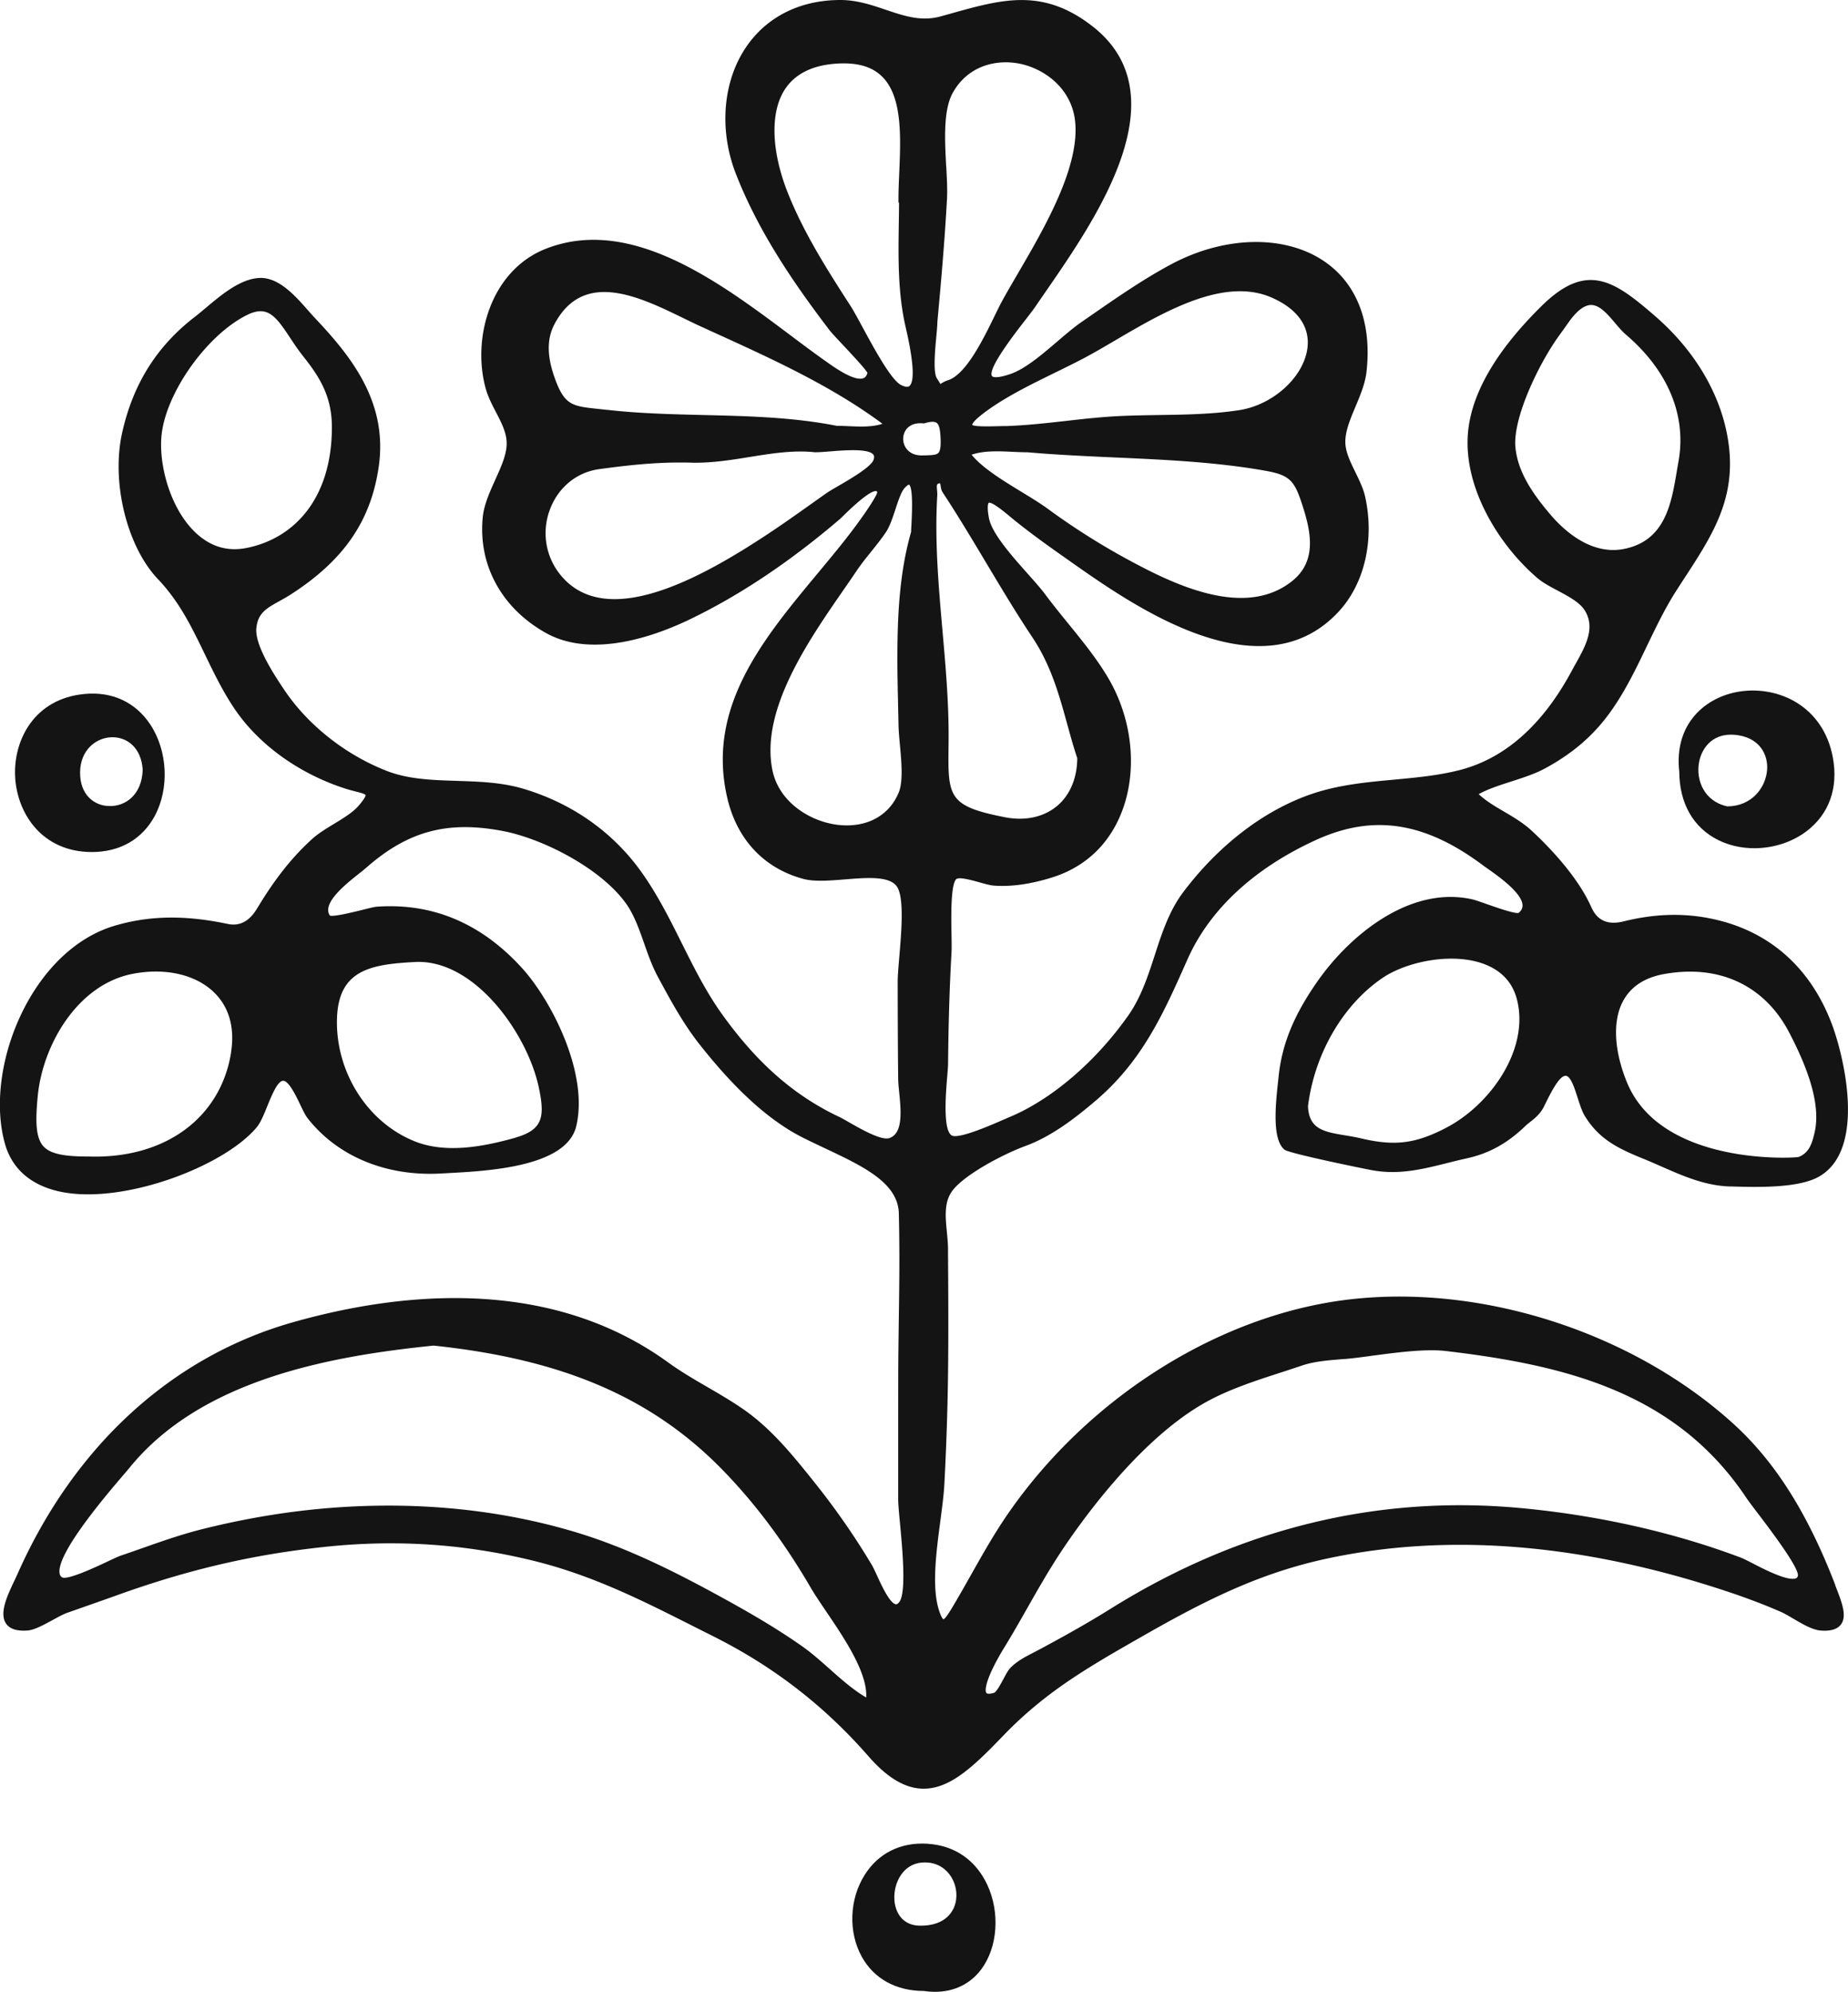 <?xml version="1.0" encoding="UTF-8"?>
<svg data-bbox="-0.029 0 523.323 563.86" viewBox="0 0 523.3 563.85" xmlns="http://www.w3.org/2000/svg" data-type="color">
    <g>
        <path d="M519.7 448.7c-7.95-20.62-17.26-35.26-29.32-46.07-28.81-25.85-71.76-39.44-109.47-34.63-36.43 4.66-73.09 27.95-95.68 60.81-3.75 5.45-7.01 11.24-10.17 16.84-1.32 2.34-2.64 4.69-4.01 7.02l-.21.37c-1.36 2.33-3.05 5.22-3.7 5.36-.02-.01-.56-.27-1.34-2.86-1.96-6.51-.67-16.25.46-24.85.51-3.85.99-7.48 1.16-10.59.54-10.17.89-20.52 1.03-30.75.15-11.57.08-23.33 0-34.71v-1.19c-.02-1.57-.18-3.2-.33-4.77-.43-4.44-.84-8.63 1.79-11.89 3.66-4.52 14.26-10.1 20.5-12.39 7.37-2.7 14.05-7.89 19.62-12.61 13.45-11.39 19.37-24.74 26.23-40.2 6.24-14.07 18.79-25.74 36.3-33.76 16.24-7.44 30.88-5.22 47.47 7.2.31.24.75.54 1.27.91 2.92 2.05 9.76 6.86 9.84 10.36.02.82-.38 1.54-1.11 2.13-1.04.32-6.4-1.58-8.98-2.48-1.79-.63-3.35-1.18-4.2-1.37-17.56-3.9-34.55 10.06-43.76 23.2-6.73 9.6-10.13 17.95-11.03 27.07l-.17 1.54c-.85 7.74-1.48 16.24 1.82 19.06 1.23 1.05 22.09 5.31 24.64 5.79 7.7 1.45 14.39-.23 21.47-2l2.45-.61c1.11-.27 2.22-.52 3.32-.77 6.14-1.38 11.3-4.23 16.33-9.09 1.35-1.31 3.89-2.64 5.31-5.55 1.71-3.49 4.04-8.28 5.89-8.66 1.59-.34 2.77 3.56 3.68 6.38.61 1.87 1.18 3.65 1.9 4.85 4.08 6.75 9.52 9.35 16.78 12.29 1.7.69 3.37 1.43 5.04 2.16 6.09 2.68 12.38 5.45 19.49 5.64h.47c6.92.2 18.5.52 24.38-2.67 13.97-7.59 7.16-34.86 3.68-43.81-6.27-16.12-18.24-26.32-34.61-29.47-7.75-1.5-15.65-1.21-24.21.91q-6.44 1.58-8.92-3.66l-.62-1.31c-4.08-8.53-12.03-16.61-16.41-20.67-2.45-2.27-5.2-3.88-7.86-5.44-2.6-1.52-5.07-2.97-7.19-4.95 2.63-1.45 5.83-2.48 9.18-3.56 3.31-1.07 6.74-2.17 9.66-3.75 5.97-3.23 10.85-7 14.91-11.53 6.04-6.73 10.04-15.07 13.91-23.13 2.5-5.19 5.07-10.56 8.15-15.38.85-1.33 1.69-2.63 2.53-3.91 7.75-11.9 14.44-22.18 12.48-37.57-1.7-13.32-9.07-26.25-20.77-36.42-11.6-10.07-19.35-15.61-32.18-2.99-13.05 12.84-20.09 25.06-20.93 36.32-1.16 15.59 9.08 31.73 19.75 40.8 1.5 1.27 3.52 2.35 5.66 3.49 3.02 1.61 6.14 3.28 7.57 5.44 3.3 4.99.35 10.26-2.5 15.36-.38.67-.75 1.34-1.1 2-8.28 15.35-18.97 24.78-31.79 28.04-6.07 1.54-12.4 2.12-18.51 2.69-7.79.72-15.85 1.46-23.65 4.17-13.3 4.63-26.11 14.48-36.07 27.73-3.97 5.28-6.03 11.63-8.02 17.77-1.9 5.85-3.86 11.89-7.47 17.04-9.22 13.14-21.85 23.93-33.79 28.86-.41.17-1.01.43-1.73.75-3.01 1.32-12.17 5.33-14.34 4.48-2.76-1.11-1.83-12.11-1.44-16.81.13-1.53.23-2.78.24-3.55.11-11.72.43-22.07.98-31.65.06-1.09.03-2.89-.01-4.96-.09-4.61-.28-14.21 1.36-15.67.79-.71 4.57.35 6.59.92 1.6.45 2.98.83 4 .91 4.85.38 10.39-.39 16.49-2.29 9.32-2.9 16.15-9.29 19.74-18.48 4.52-11.57 3.14-25.99-3.59-37.63-3.22-5.56-7.47-10.79-11.59-15.85-2.16-2.66-4.4-5.41-6.41-8.12-1.22-1.65-3.06-3.72-5.01-5.91-4.52-5.08-10.14-11.4-10.97-15.73-.72-3.78-.08-4.35-.07-4.35.29-.17 1.42.05 5.63 3.57 5.61 4.68 11.67 8.95 17.54 13.07l.22.16c17.45 12.27 53.76 37.79 75.78 13.92 7.26-7.88 10.11-20.29 7.43-32.41-.52-2.36-1.66-4.69-2.77-6.96-1.47-3.01-2.86-5.85-2.85-8.62 0-3.11 1.41-6.45 2.89-9.98 1.34-3.19 2.72-6.49 3.1-9.79 1.58-13.9-2.68-25.03-12-31.35-11.21-7.59-28.27-7.22-43.48.96-7.71 4.14-15.1 9.25-22.23 14.19l-2.98 2.06c-2.13 1.47-4.42 3.43-6.85 5.5-4.48 3.83-9.11 7.79-13.33 9.23-4.36 1.49-5.09.69-5.16.59-1.4-1.96 6.43-12.04 9.38-15.84 1.26-1.62 2.32-2.99 2.92-3.88a455 455 0 0 1 3.08-4.48c14.3-20.72 38.23-55.4 12.93-74.94-13.96-10.78-25.38-7.58-39.84-3.54l-3.1.86c-5.43 1.49-10.3-.15-15.45-1.89C246.82 1.41 242.66 0 237.98 0h-.01c-11.34 0-20.8 4.71-26.64 13.25-6.66 9.75-7.79 23.51-2.96 35.93 6.62 17 17.09 31.89 26.46 44.21.57.75 2.12 2.4 3.92 4.32 2.36 2.52 6.25 6.67 6.89 7.84-.33 1.2-.95 1.43-1.16 1.51-1.71.65-5.08-.82-10.02-4.35l-.49-.35c-3.14-2.2-6.5-4.71-10.05-7.38-20.21-15.15-45.38-34-69.39-24.54-15.65 6.17-20.98 25.42-16.94 39.72.64 2.25 1.74 4.38 2.82 6.45 1.65 3.17 3.2 6.16 3.06 9.34-.14 3.04-1.63 6.35-3.22 9.85-1.57 3.48-3.2 7.07-3.55 10.65-1.33 13.47 5.33 25.69 17.82 32.7 13.18 7.4 31.13.83 40.66-3.74 14.14-6.78 28.49-16.35 42.65-28.47.16-.14.49-.46.95-.91 6.67-6.54 8.78-7.2 9.43-6.98.12.04.19.32.2.32-.1.77-2.21 4.26-6.08 9.49-3.3 4.47-6.94 8.83-10.78 13.45-15.49 18.62-31.5 37.86-25.64 63.42 2.72 11.87 10.39 20.07 21.58 23.08 3.1.83 7.3.49 11.74.14 6.48-.53 13.17-1.07 14.99 2.43 1.8 3.46 1.02 12.64.45 19.34-.25 2.98-.47 5.55-.47 7.38.01 9.09.04 18.17.14 27.25.01 1.09.14 2.44.29 3.91.51 5.15 1.14 11.56-2.76 12.91-2.26.81-8.28-2.65-11.51-4.5-1.16-.66-2.13-1.22-2.8-1.53-12.75-6.02-23.31-15.31-33.24-29.23-4.43-6.21-7.9-13.16-11.25-19.88-3.56-7.13-7.24-14.5-12.09-21.06-8-10.82-19.32-18.66-32.74-22.67-6.11-1.83-12.57-2.04-18.83-2.24-7.17-.23-13.94-.45-20.15-2.92-11.63-4.62-22.1-12.93-28.74-22.81-2.51-3.74-8.38-12.49-7.93-17.43.39-4.32 2.81-5.66 6.48-7.7 1.03-.57 2.13-1.18 3.25-1.9 15.08-9.7 22.78-20.92 24.95-36.37 2.57-18.26-8-31.21-18.11-41.92-.59-.62-1.22-1.34-1.9-2.11-3.58-4.07-8.05-9.13-13.3-9.22-5.57-.02-11.14 4.66-15.68 8.48-1.1.92-2.13 1.79-3.09 2.53-10.82 8.32-17.56 19.09-20.62 32.92-3.09 13.95 1.37 32.11 10.15 41.33 6.11 6.41 9.63 13.7 13.35 21.41 2.44 5.04 4.95 10.25 8.26 15.18 6.83 10.19 18.28 18.47 31.4 22.7 1.08.35 2.08.61 2.97.83 1.12.28 2.65.68 2.82 1 .02.06.1.68-2.1 3.18-1.59 1.8-4.23 3.41-6.79 4.96-2.23 1.36-4.55 2.76-6.31 4.37-5.58 5.09-10.27 10.98-15.21 19.1l-.36.59q-3.23 5.33-8.18 4.31l-.84-.17c-11.8-2.4-21.78-2.17-31.4.71-23.62 7.09-36.95 40.43-30.91 61.74 2.01 7.08 7.4 11.74 15.59 13.49 17.69 3.78 46.37-7.06 55.68-18.21 1.11-1.33 2.04-3.61 3.02-6.03 1.23-3.02 2.91-7.14 4.47-7.14h.02c1.6.04 3.63 4.28 4.84 6.81.76 1.58 1.41 2.94 2.03 3.74 8.47 10.85 22.29 16.6 37.94 15.69l1.61-.09c11.83-.62 33.86-1.79 36.57-13.35 3.53-15-7.04-35.5-15.3-44.63-11.49-12.7-25.36-18.59-41.22-17.45-.57.04-1.68.31-3.58.78-2.61.65-8.73 2.18-9.68 1.72-2.36-3.47 4.54-8.92 8.24-11.86.82-.64 1.52-1.2 2.02-1.64 11.83-10.42 23.08-13.44 38.8-10.41 11.54 2.22 28.24 10.87 35.12 20.97 2.08 3.07 3.49 7.05 4.84 10.91 1.1 3.13 2.24 6.37 3.8 9.26 3.48 6.46 7.07 13.13 11.73 19.07 10.34 13.15 19.98 21.86 29.48 26.62 2.07 1.04 4.19 2.03 6.27 3.02 10.56 4.98 20.54 9.68 20.81 18.28.27 11.14.14 20.17 0 29.73-.08 5.81-.17 11.81-.17 18.6-.01 7.91-.01 15.82-.01 23.73v8.9c0 1.41.23 3.86.52 6.95.69 7.37 1.84 19.69-.24 22.25-.52.64-.83.61-.94.59-1.7-.22-4.07-5.37-5.34-8.14-.57-1.24-1.07-2.32-1.48-3.01-4.86-8.15-10.4-16.11-16.48-23.68-5.78-7.21-11.76-14.65-19.51-20.11-3.41-2.4-7.04-4.51-10.55-6.55-3.74-2.17-7.6-4.42-11.16-7-34-24.64-76.56-19.76-106.28-11.32-34.19 9.7-61.86 35.01-77.92 71.24-.27.6-.58 1.26-.91 1.96-1.94 4.08-4.34 9.14-2.33 12.08 1.04 1.53 3.09 2.18 6.08 1.96 1.92-.14 4.56-1.58 7.11-2.97 1.54-.84 3-1.64 4.07-2.02l5.37-1.89c2.92-1.03 5.84-2.05 8.76-3.1 20.31-7.3 38.45-11.52 58.8-13.69 20.21-2.15 39.51-.88 59.01 3.89 16.76 4.1 30.88 11.23 45.82 18.78l5.29 2.66c17.05 8.55 31.42 19.66 43.92 33.97 5.27 6.03 10.27 9.02 15.28 9.14h.33c7.51 0 14.06-6.2 22.47-14.94 12.11-12.59 24.17-19.47 39.43-28.18l.79-.45c18.25-10.42 33.26-17.66 51.69-21.6 34-7.27 71.69-4.25 112.01 8.97 6.16 2.02 11.52 4.04 16.38 6.17.97.43 2.18 1.14 3.46 1.89 2.58 1.52 5.5 3.24 7.87 3.39 2.83.19 4.68-.41 5.67-1.77 1.72-2.36.23-6.21-1.35-10.29l-.33-.85Zm-238.24 30.53c-1.09.32-1.91.33-2.14.02-.58-.76-.14-4.38 5.22-13.12 2.23-3.63 4.36-7.39 6.43-11.03 2.78-4.89 5.66-9.94 8.77-14.73 4.89-7.53 22.39-32.92 42.16-43.67 6.44-3.5 13.68-5.85 20.68-8.12 2.07-.67 4.13-1.34 6.16-2.03 3.5-1.19 7.74-1.51 12.23-1.85 6.38-.48 20.18-3.21 28.38-2.25 33.84 3.98 65.23 11.63 85.21 41.64.56.83 1.72 2.36 3.17 4.27 3.25 4.27 11.9 15.63 11.37 17.77-.11.42-.31.57-.51.65-2.2.99-9.09-2.56-12.4-4.27-1.38-.71-2.47-1.27-3.15-1.53-18.9-7.15-40.43-12.01-62.27-14.05-40.76-3.82-79.9 5.77-116.31 28.51-7.21 4.5-14.38 8.43-20.45 11.68l-1.42.74c-2.23 1.15-4.54 2.34-6.41 4.22-.67.67-1.32 1.88-2.07 3.28-.69 1.28-1.96 3.67-2.65 3.87m-109.63-363.2-2.44-.27c-7.29-.77-9.49-1-12.22-8.51-2.32-6.37-2.37-11.3-.15-15.5 8.2-15.49 23.99-7.78 36.69-1.59 1.66.81 3.25 1.59 4.74 2.26l3.74 1.71c16.38 7.45 33.3 15.14 47.7 25.84-2.93.97-6.27.82-9.52.68-1.15-.05-2.3-.1-3.42-.1-12.42-2.46-25.3-2.76-37.75-3.06-9.02-.22-18.34-.44-27.37-1.48Zm-16.43 29.15c2.11-6.71 7.55-11.44 14.2-12.36 8.22-1.13 15.42-1.89 23.01-1.89 1.08 0 2.17.01 3.27.05 5.48.13 10.96-.73 16.27-1.59 6.14-.99 12.49-2.03 18.62-1.36h.11c1.05 0 2.5-.11 4.14-.24 4.05-.33 10.84-.88 12.27.89.17.21.36.58.11 1.4-.61 2.02-6.48 5.44-9.99 7.48-1.48.86-2.75 1.6-3.53 2.15l-3.29 2.33c-3.89 2.76-7.9 5.62-11.92 8.31-18.36 12.27-44.36 27.1-58.09 14.4-5.42-5.02-7.41-12.52-5.19-19.58Zm98.9 54.09c.05 2.06.1 4.11.14 6.17.03 1.5.2 3.37.38 5.34.43 4.62.97 10.37-.3 13.5-2.65 6.51-8.85 9.98-16.66 9.29-8.03-.72-17.17-6.24-19.1-15.4-3.58-16.97 10.08-36.7 20.05-51.1 1.32-1.9 2.58-3.73 3.74-5.45 1.26-1.87 2.71-3.69 4.12-5.43 1.42-1.77 2.89-3.6 4.2-5.54 1.09-1.63 1.9-4.09 2.69-6.48.8-2.44 1.63-4.96 2.61-6.03.83-.91 1.22-.96 1.22-.97.59.35 1.18 2.61.7 11.37-.05.86-.09 1.56-.09 2.03-3.39 11.8-3.87 24.22-3.89 35.88 0 4.28.1 8.55.2 12.83Zm.28-141.96c0 2.04-.04 4.08-.07 6.12-.14 9.47-.28 19.26 1.86 28.8l.18.79c2.74 11.94 2.02 15.45.93 16.29-.57.44-1.62.04-2.4-.36-2.78-1.46-7.62-10.39-10.82-16.3-1.41-2.6-2.63-4.85-3.5-6.19-6.74-10.4-13.16-20.64-17.53-31.5-4.81-11.92-5.21-22.94-1.1-29.46 2.87-4.54 7.88-7.07 14.91-7.5.65-.04 1.27-.06 1.88-.06 4.74 0 8.31 1.22 10.85 3.72 5.8 5.69 5.3 17.15 4.87 27.27-.11 2.58-.22 5.07-.22 7.36v1.06h.16Zm12.31 121.28c-1.11-12.57-2.25-25.56-1.48-38.38.03-.43-.01-.91-.06-1.4-.16-1.64-.04-1.82.61-1.97.12-.03.2-.03.23-.04.08.16.14.57.18.82.09.56.19 1.2.54 1.73 4.29 6.51 8.36 13.32 12.3 19.91 4.2 7.01 8.53 14.27 13.13 21.16 5.29 7.93 7.62 16.42 9.88 24.62.92 3.33 1.78 6.48 2.83 9.58-.04 5.73-2.09 10.55-5.79 13.6-3.8 3.13-9.02 4.24-14.69 3.13-16.19-3.16-16.16-5.8-15.96-20.43v-.37c.15-10.71-.8-21.51-1.72-31.96m-1.15-50.38c-.57.61-1.96.66-4.05.71h-.37c-2.32.09-4.05-.78-4.97-2.41-.83-1.48-.78-3.34.12-4.72.84-1.29 2.31-1.98 4.17-1.98.26 0 .53.01.8.04l.21.02.2-.06c1.62-.5 2.76-.53 3.37-.11.79.56 1.02 2.15 1.12 4.36.11 2.28-.08 3.59-.6 4.15m2.19-81.12c-.4-7.52-.85-16.05 1.92-20.91 4.5-7.91 12.7-9.39 18.88-8.15 7.01 1.42 14.58 6.92 15.68 16.04 1.56 12.97-8.7 30.55-16.19 43.38-1.64 2.81-3.17 5.43-4.46 7.79-.62 1.13-1.34 2.61-2.15 4.27-3.2 6.55-8.04 16.46-13.14 18.13-1.01.33-1.69.72-2.16 1.09-.24-.41-.56-.94-1.01-1.63-1.11-1.68-.52-7.98-.17-11.74.16-1.75.3-3.26.31-4.27 1.2-12.94 2.12-23.81 2.72-34.79.14-2.61-.03-5.81-.21-9.2Zm56.44 113.94c-9.73-4.94-19.02-10.65-27.62-16.96-2.06-1.51-4.65-3.09-7.4-4.77-5.28-3.22-11.2-6.83-14.22-10.58 3.52-1.19 7.66-1 11.66-.81 1.44.06 2.85.13 4.22.13 8.17.72 16.61 1.1 24.76 1.47 14.13.63 28.74 1.29 42.62 3.77 7.06 1.26 8.22 2.91 10.51 10.06 2.49 7.72 3.85 15.62-2.94 21.1-12.08 9.74-29.52 2.72-41.59-3.4Zm45.86-62.52c-1.03 8.23-9.72 16.13-19.36 17.61-7.41 1.14-15.12 1.26-22.57 1.37-3.76.06-7.64.12-11.44.3-5.07.25-10.17.82-15.1 1.38-5.47.61-11.14 1.25-16.72 1.44-.89 0-1.84.02-2.79.05-2.41.05-6.42.15-6.96-.4 0-.04.06-.88 3.25-3.3 5.84-4.43 13.24-8.05 20.39-11.55 2.71-1.33 5.37-2.63 7.86-3.94 2.69-1.41 5.66-3.15 8.8-4.99 10.89-6.4 23.89-14.03 35.54-14.03 3.02 0 5.95.51 8.73 1.69 7.45 3.17 11.13 8.27 10.37 14.36Zm39.31 220.74c-8.71 4.53-14.58 5.26-24.14 3.01-1.48-.35-2.97-.6-4.43-.84-6.01-1-10.36-1.72-10.58-8.31 1.85-14.84 9.95-28.75 21.18-36.32 6.75-4.55 19.67-7.31 28.77-3.85 4.91 1.87 8.02 5.26 9.23 10.06 3.58 14.1-7.61 29.79-20.03 36.24Zm99.73 8.28c-.68.27-38.73 2.71-48.54-21.07-3.62-8.78-4.19-17.32-1.16-23.01 2.17-4.08 6.02-6.65 11.44-7.67q3.9-.72 7.56-.72c12.21 0 22.19 6.01 28.03 17.14 6.46 12.31 8.82 21.61 7.24 28.42-.75 3.2-1.56 5.75-4.57 6.92ZM450.4 86.34h.16c2.45 0 4.65 2.59 6.77 5.09 1.06 1.25 2.06 2.42 3.12 3.33 11.94 10.21 17.21 22.99 14.83 35.98-.16.9-.32 1.83-.48 2.78-1.53 9.08-3.27 19.37-14.63 21.82-9.46 2.05-17.26-5.13-21.07-9.59-5.22-6.11-9.27-12.16-9.97-19.03-.84-8.18 6.5-23.61 12.35-31.7.87-1.2 1.74-2.4 2.59-3.62 2.29-3.27 4.42-4.97 6.33-5.06M69.6 155.16c-5.23 1-9.98-.43-14.11-4.27-7.33-6.82-10.69-19.59-9.71-28 1.41-12.07 12.92-28.13 24.15-33.71 1.47-.73 2.73-1.08 3.84-1.08 3.21 0 5.28 2.84 8.27 7.36.72 1.09 1.46 2.21 2.26 3.33.74 1.03 1.58 2.12 2.46 3.23 4.44 5.72 7.21 11.05 7.22 18.86.02 20.14-10.6 31.63-24.36 34.28Zm76 167.01c-8.38 2.32-19.14 4.53-28.15.93-13.34-5.32-22.39-19.53-22.03-34.56.34-14.05 9.55-15.59 22.52-16.23.2 0 .4-.01.59-.01 16.37 0 30.8 20.48 34.02 35.43 1.87 8.7 1.1 12.19-6.97 14.43Zm-80.15-24.31c-2.95 18.68-18.82 30.26-40.4 29.53h-.32c-6.95 0-10.56-.84-12.43-2.88-2.23-2.45-2.28-7.23-1.62-14.15 1.37-14.52 11.23-31.6 26.79-34.66 9.2-1.81 17.84.12 23.09 5.18 4.29 4.13 5.97 10 4.87 16.98Zm179.84 182.68c-3.65-2.12-7.03-5.12-10.31-8.04-2.54-2.26-5.17-4.59-7.92-6.52-5.74-4.03-12.12-7.94-20.68-12.68-16.05-8.88-29.87-15.69-45.16-20.09-16.19-4.66-33.4-6.99-51.11-6.99s-35.13 2.23-52.95 6.69c-5.77 1.45-11.45 3.44-16.95 5.38-2 .7-3.99 1.4-5.99 2.08-.79.27-2.15.91-3.88 1.73-3.08 1.45-11.26 5.29-12.75 4.42-.41-.24-.63-.59-.72-1.12-.93-5.66 13.4-22.4 18.12-27.91.8-.93 1.42-1.66 1.8-2.13 20.28-24.83 56.6-31.46 86-34.44 36.71 3.86 62.01 14.78 82.02 35.4 9.18 9.46 17.31 20.34 24.83 33.24 1.11 1.9 2.67 4.2 4.32 6.64 5.02 7.4 11.77 17.35 11.32 24.36Z" fill="#141414" data-color="1"/>
        <path d="M475.52 218.48c.05 8.97 3.98 15.84 11.07 19.35 3.11 1.54 6.64 2.29 10.19 2.29 5.25 0 10.58-1.64 14.74-4.78 6.44-4.87 9.1-12.32 7.48-20.96-2.7-14.44-15.29-20.28-26.31-18.63-9.67 1.46-18.73 9.06-17.17 22.74Zm16.66-10.35c6.54 1.03 8.51 5.94 8.21 9.83-.4 5.1-4.4 10.27-11.29 10.32-6.48-1.43-8.92-7.35-7.98-12.49.7-3.78 3.48-7.82 9.04-7.82.64 0 1.31.05 2.02.16" fill="#141414" data-color="1"/>
        <path d="M26.03 241.2h.01c7.93 0 14.25-3.64 17.79-10.23 4.18-7.81 3.65-18.46-1.29-25.9-4.18-6.3-10.81-9.38-18.65-8.61C9.72 197.8 3.79 209.5 4.28 219.8c.49 10.31 7.5 21.4 21.75 21.4m-3.35-22.56c.05-6.37 4.55-9.82 8.96-9.94h.23c3.99 0 8.12 2.81 8.54 9.17-.2 7.19-4.98 10.47-9.49 10.31-4.14-.07-8.29-3.05-8.24-9.54" fill="#141414" data-color="1"/>
        <path d="M262.67 521.94c-7.66-.49-13.95 2.68-17.83 8.84-4.33 6.86-4.66 16.15-.83 23.11 3.45 6.25 9.7 9.71 17.59 9.73q1.62.24 3.15.24c5.41 0 9.98-2.2 13.1-6.35 4.67-6.23 5.38-16.06 1.74-23.91-3.28-7.06-9.28-11.19-16.92-11.65Zm7.18 18.63c-1.5 2.86-4.58 4.47-8.67 4.55h-.03c-5.43.28-7.64-3.59-7.88-7.27-.32-4.86 2.48-10.15 7.72-10.58.32-.03.62-.04.92-.04 4.09 0 6.31 2.38 7.3 3.87 1.88 2.84 2.14 6.65.65 9.48Z" fill="#141414" data-color="1"/>
    </g>
</svg>
